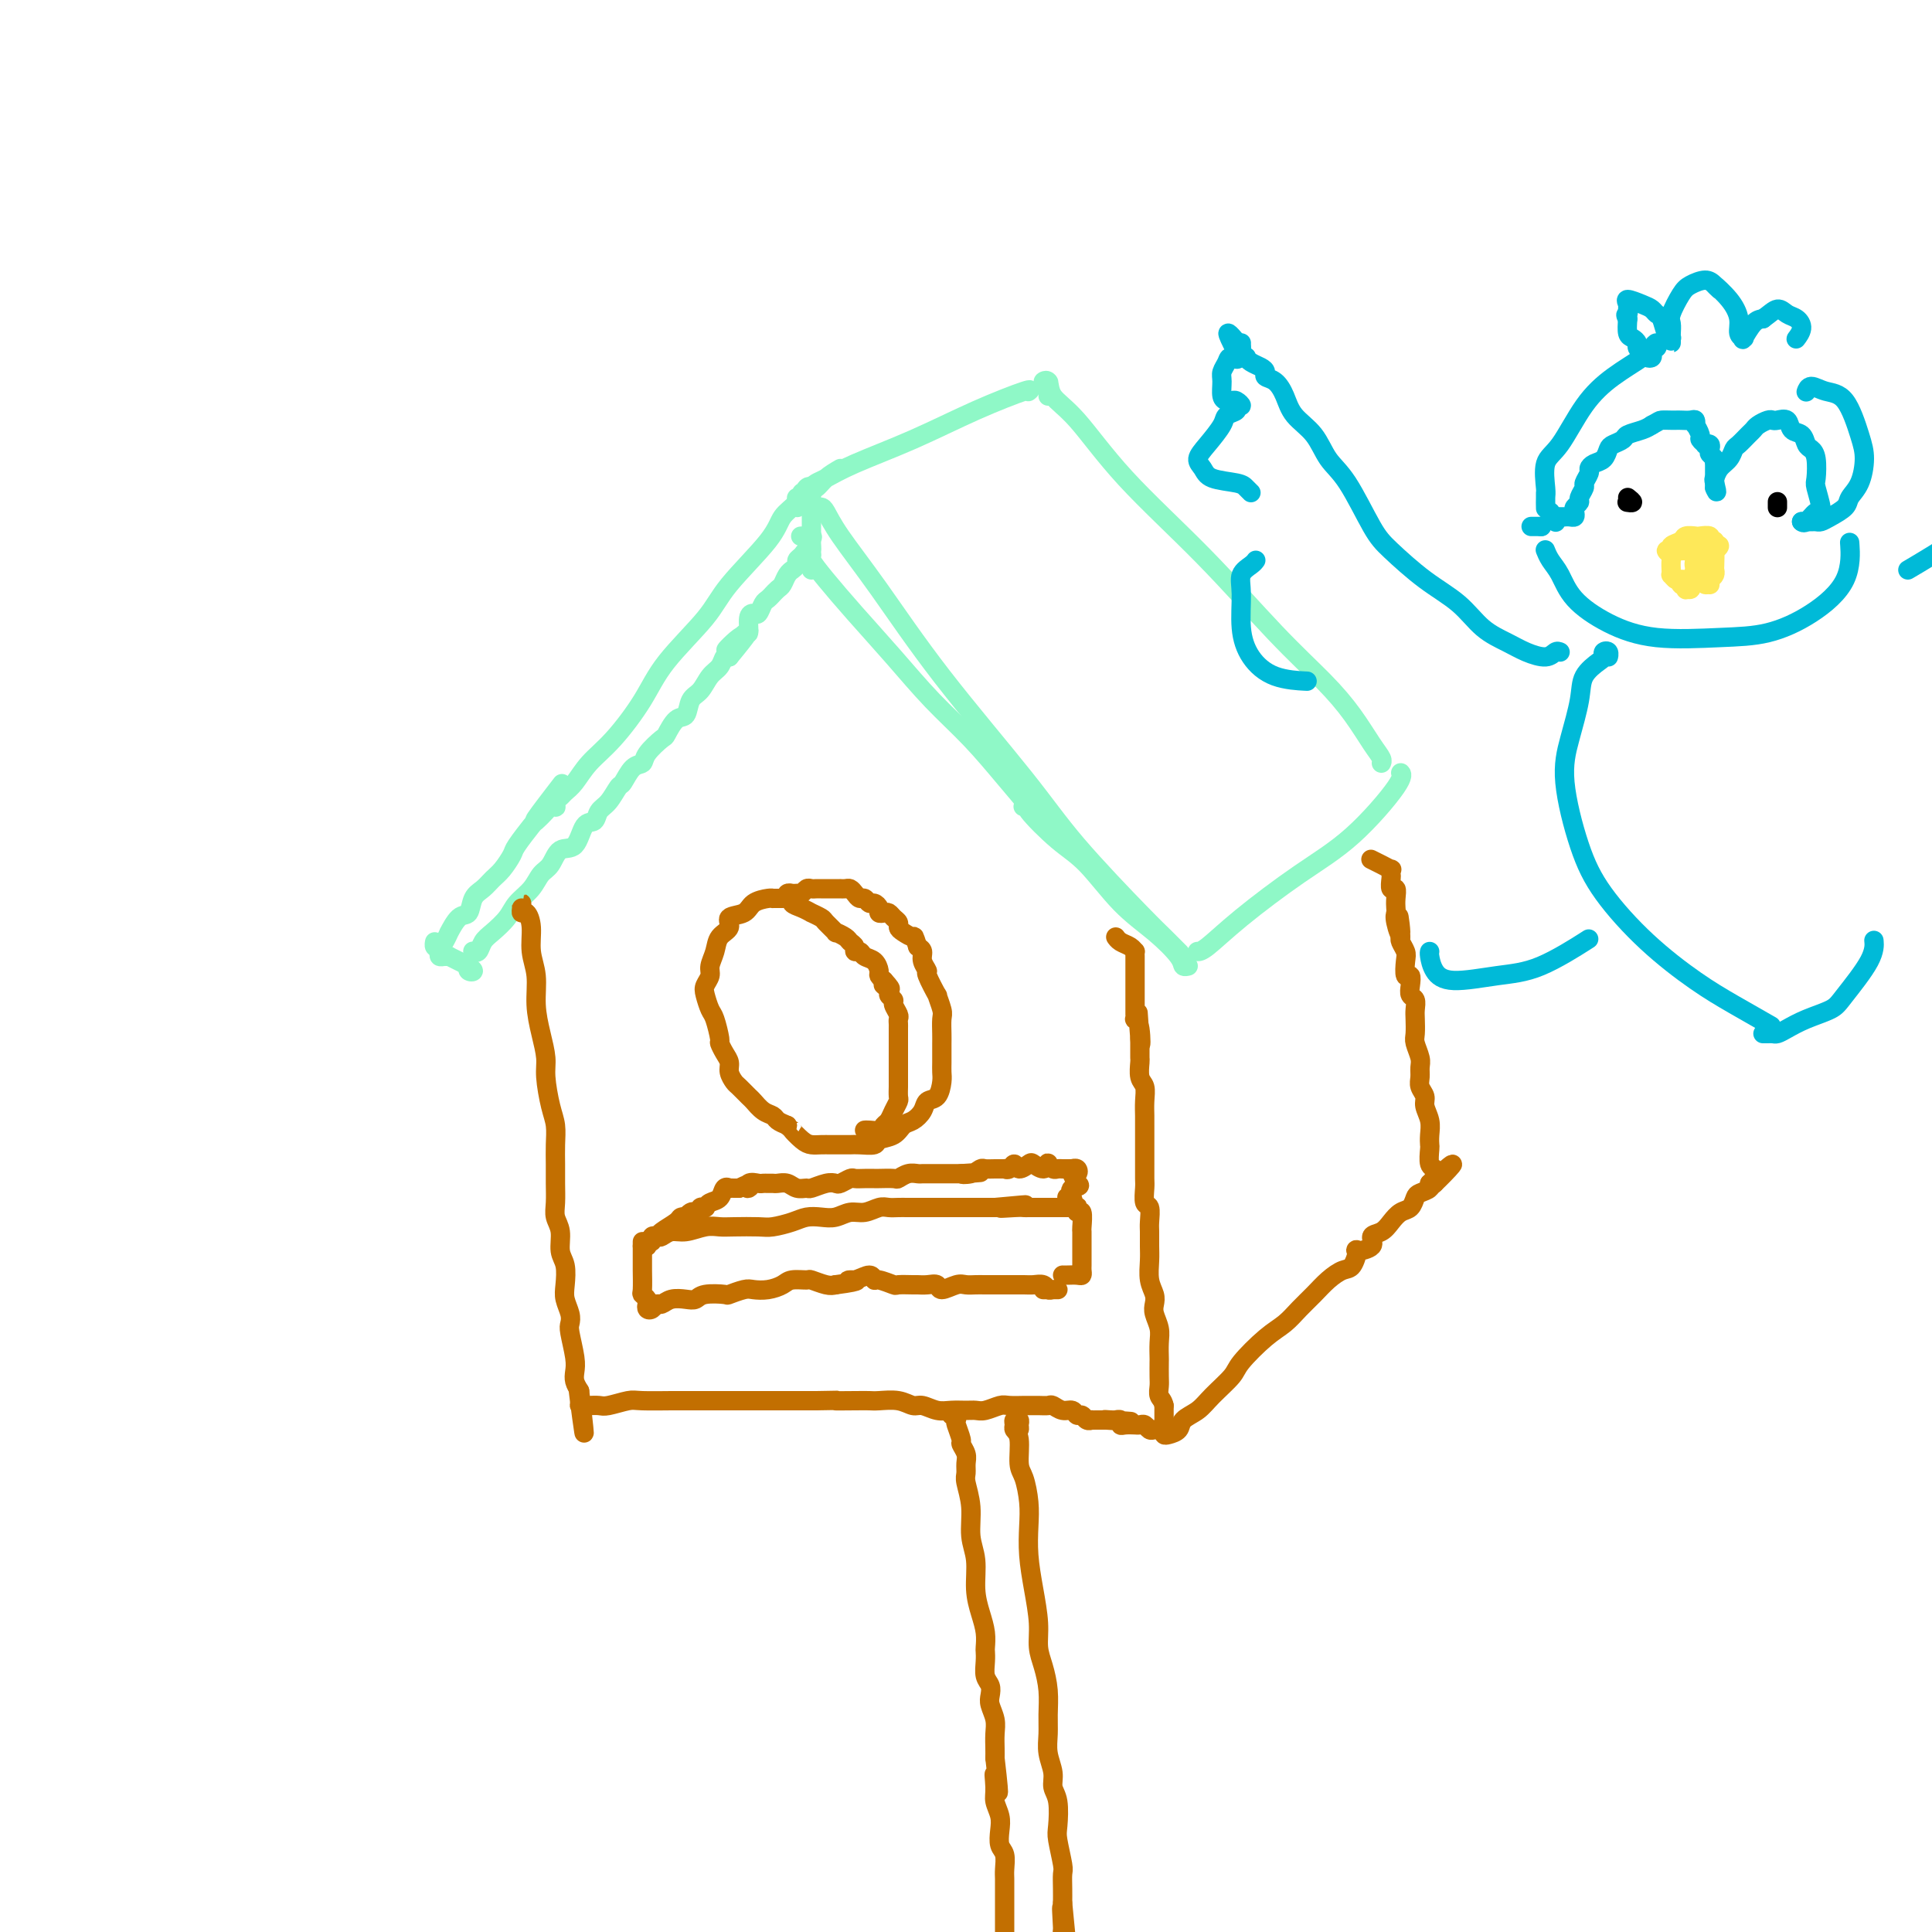 <svg viewBox='0 0 400 400' version='1.1' xmlns='http://www.w3.org/2000/svg' xmlns:xlink='http://www.w3.org/1999/xlink'><g fill='none' stroke='#8FF8C7' stroke-width='4' stroke-linecap='round' stroke-linejoin='round'><path d='M174,97c-1.078,0.626 -2.155,1.252 -3,2c-0.845,0.748 -1.457,1.618 -2,2c-0.543,0.382 -1.018,0.274 -1,0c0.018,-0.274 0.530,-0.715 1,-1c0.470,-0.285 0.897,-0.413 2,-1c1.103,-0.587 2.880,-1.632 6,-3c3.120,-1.368 7.582,-3.060 12,-5c4.418,-1.940 8.793,-4.128 13,-6c4.207,-1.872 8.248,-3.427 10,-4c1.752,-0.573 1.215,-0.164 1,0c-0.215,0.164 -0.107,0.082 0,0'/><path d='M169,105c0.355,-0.022 0.710,-0.045 1,0c0.290,0.045 0.515,0.156 1,1c0.485,0.844 1.230,2.419 3,5c1.770,2.581 4.564,6.169 8,11c3.436,4.831 7.514,10.907 13,18c5.486,7.093 12.381,15.204 17,21c4.619,5.796 6.961,9.277 11,14c4.039,4.723 9.773,10.689 13,14c3.227,3.311 3.946,3.968 5,5c1.054,1.032 2.444,2.438 3,3c0.556,0.562 0.278,0.281 0,0'/><path d='M217,82c0.010,-0.341 0.020,-0.682 0,-1c-0.020,-0.318 -0.072,-0.612 0,-1c0.072,-0.388 0.266,-0.868 0,-1c-0.266,-0.132 -0.992,0.085 -1,0c-0.008,-0.085 0.703,-0.471 1,0c0.297,0.471 0.179,1.799 1,3c0.821,1.201 2.581,2.276 5,5c2.419,2.724 5.497,7.097 10,12c4.503,4.903 10.431,10.335 16,16c5.569,5.665 10.778,11.563 15,16c4.222,4.437 7.457,7.413 10,10c2.543,2.587 4.394,4.784 6,7c1.606,2.216 2.967,4.450 4,6c1.033,1.550 1.740,2.417 2,3c0.260,0.583 0.074,0.881 0,1c-0.074,0.119 -0.037,0.060 0,0'/><path d='M248,197c-0.007,-0.001 -0.013,-0.001 0,0c0.013,0.001 0.047,0.004 0,0c-0.047,-0.004 -0.173,-0.014 0,0c0.173,0.014 0.646,0.054 2,-1c1.354,-1.054 3.589,-3.200 7,-6c3.411,-2.800 8.000,-6.253 12,-9c4.000,-2.747 7.412,-4.788 11,-8c3.588,-3.212 7.350,-7.596 9,-10c1.650,-2.404 1.186,-2.830 1,-3c-0.186,-0.170 -0.093,-0.085 0,0'/><path d='M168,102c0.000,0.319 0.000,0.638 0,1c0.000,0.362 0.000,0.766 0,1c0.000,0.234 0.000,0.297 0,1c-0.000,0.703 0.000,2.044 0,3c0.000,0.956 0.000,1.527 0,2c0.000,0.473 0.000,0.850 0,1c0.000,0.150 0.000,0.075 0,0'/><path d='M168,118c-0.001,-0.339 -0.002,-0.678 0,-1c0.002,-0.322 0.008,-0.626 0,-1c-0.008,-0.374 -0.028,-0.817 0,-1c0.028,-0.183 0.105,-0.107 0,0c-0.105,0.107 -0.390,0.245 0,1c0.390,0.755 1.456,2.127 3,4c1.544,1.873 3.567,4.246 6,7c2.433,2.754 5.277,5.888 8,9c2.723,3.112 5.325,6.203 8,9c2.675,2.797 5.425,5.299 8,8c2.575,2.701 4.977,5.599 7,8c2.023,2.401 3.666,4.303 5,6c1.334,1.697 2.359,3.188 3,4c0.641,0.812 0.897,0.946 1,1c0.103,0.054 0.051,0.027 0,0'/><path d='M212,167c-0.152,-0.011 -0.304,-0.023 0,0c0.304,0.023 1.065,0.080 1,0c-0.065,-0.080 -0.956,-0.298 0,1c0.956,1.298 3.759,4.112 6,6c2.241,1.888 3.920,2.849 6,5c2.080,2.151 4.561,5.490 7,8c2.439,2.510 4.836,4.189 7,6c2.164,1.811 4.096,3.753 5,5c0.904,1.247 0.782,1.797 1,2c0.218,0.203 0.777,0.058 1,0c0.223,-0.058 0.112,-0.029 0,0'/><path d='M164,105c0.425,-0.022 0.850,-0.043 1,0c0.150,0.043 0.025,0.151 0,0c-0.025,-0.151 0.050,-0.561 0,-1c-0.050,-0.439 -0.225,-0.906 0,-1c0.225,-0.094 0.849,0.185 1,0c0.151,-0.185 -0.170,-0.834 0,-1c0.170,-0.166 0.830,0.152 1,0c0.170,-0.152 -0.150,-0.772 0,-1c0.150,-0.228 0.770,-0.064 1,0c0.230,0.064 0.071,0.026 0,0c-0.071,-0.026 -0.054,-0.041 0,0c0.054,0.041 0.144,0.138 0,0c-0.144,-0.138 -0.521,-0.509 -1,0c-0.479,0.509 -1.061,1.899 -2,3c-0.939,1.101 -2.236,1.913 -3,3c-0.764,1.087 -0.996,2.451 -3,5c-2.004,2.549 -5.781,6.285 -8,9c-2.219,2.715 -2.880,4.410 -5,7c-2.120,2.590 -5.698,6.077 -8,9c-2.302,2.923 -3.327,5.284 -5,8c-1.673,2.716 -3.992,5.789 -6,8c-2.008,2.211 -3.705,3.562 -5,5c-1.295,1.438 -2.189,2.964 -3,4c-0.811,1.036 -1.538,1.581 -2,2c-0.462,0.419 -0.660,0.712 -1,1c-0.340,0.288 -0.823,0.572 -1,1c-0.177,0.428 -0.048,1.000 0,1c0.048,0.000 0.014,-0.571 0,-1c-0.014,-0.429 -0.007,-0.714 0,-1'/><path d='M115,165c-8.244,9.733 -2.356,2.067 0,-1c2.356,-3.067 1.178,-1.533 0,0'/><path d='M115,166c0.007,-0.112 0.014,-0.224 0,0c-0.014,0.224 -0.050,0.786 0,1c0.050,0.214 0.184,0.082 0,0c-0.184,-0.082 -0.687,-0.113 -1,0c-0.313,0.113 -0.436,0.371 -1,1c-0.564,0.629 -1.569,1.628 -2,2c-0.431,0.372 -0.290,0.116 -1,1c-0.710,0.884 -2.273,2.909 -3,4c-0.727,1.091 -0.618,1.250 -1,2c-0.382,0.750 -1.253,2.093 -2,3c-0.747,0.907 -1.368,1.378 -2,2c-0.632,0.622 -1.273,1.394 -2,2c-0.727,0.606 -1.539,1.047 -2,2c-0.461,0.953 -0.571,2.420 -1,3c-0.429,0.580 -1.175,0.274 -2,1c-0.825,0.726 -1.727,2.483 -2,3c-0.273,0.517 0.085,-0.205 0,0c-0.085,0.205 -0.611,1.337 -1,2c-0.389,0.663 -0.640,0.858 -1,1c-0.360,0.142 -0.828,0.230 -1,0c-0.172,-0.230 -0.049,-0.780 0,-1c0.049,-0.220 0.025,-0.110 0,0'/><path d='M91,197c-0.080,0.424 -0.160,0.848 0,1c0.160,0.152 0.558,0.031 1,0c0.442,-0.031 0.926,0.029 1,0c0.074,-0.029 -0.263,-0.148 0,0c0.263,0.148 1.124,0.562 2,1c0.876,0.438 1.765,0.898 2,1c0.235,0.102 -0.186,-0.155 0,0c0.186,0.155 0.978,0.722 1,1c0.022,0.278 -0.725,0.267 -1,0c-0.275,-0.267 -0.079,-0.791 0,-1c0.079,-0.209 0.039,-0.105 0,0'/><path d='M98,197c-0.093,-0.050 -0.187,-0.099 0,0c0.187,0.099 0.654,0.347 1,0c0.346,-0.347 0.572,-1.289 1,-2c0.428,-0.711 1.059,-1.192 2,-2c0.941,-0.808 2.192,-1.944 3,-3c0.808,-1.056 1.174,-2.031 2,-3c0.826,-0.969 2.112,-1.930 3,-3c0.888,-1.070 1.378,-2.249 2,-3c0.622,-0.751 1.375,-1.075 2,-2c0.625,-0.925 1.122,-2.450 2,-3c0.878,-0.550 2.136,-0.124 3,-1c0.864,-0.876 1.335,-3.055 2,-4c0.665,-0.945 1.525,-0.657 2,-1c0.475,-0.343 0.564,-1.318 1,-2c0.436,-0.682 1.220,-1.071 2,-2c0.780,-0.929 1.555,-2.397 2,-3c0.445,-0.603 0.561,-0.341 1,-1c0.439,-0.659 1.202,-2.240 2,-3c0.798,-0.760 1.631,-0.698 2,-1c0.369,-0.302 0.274,-0.968 1,-2c0.726,-1.032 2.274,-2.430 3,-3c0.726,-0.570 0.631,-0.312 1,-1c0.369,-0.688 1.201,-2.324 2,-3c0.799,-0.676 1.566,-0.393 2,-1c0.434,-0.607 0.536,-2.103 1,-3c0.464,-0.897 1.290,-1.193 2,-2c0.710,-0.807 1.304,-2.123 2,-3c0.696,-0.877 1.495,-1.313 2,-2c0.505,-0.687 0.716,-1.625 1,-2c0.284,-0.375 0.642,-0.188 1,0'/><path d='M151,136c8.111,-9.773 1.889,-3.705 0,-2c-1.889,1.705 0.554,-0.953 2,-2c1.446,-1.047 1.893,-0.484 2,-1c0.107,-0.516 -0.126,-2.113 0,-3c0.126,-0.887 0.612,-1.065 1,-1c0.388,0.065 0.677,0.372 1,0c0.323,-0.372 0.678,-1.423 1,-2c0.322,-0.577 0.611,-0.678 1,-1c0.389,-0.322 0.877,-0.863 1,-1c0.123,-0.137 -0.121,0.131 0,0c0.121,-0.131 0.606,-0.661 1,-1c0.394,-0.339 0.698,-0.486 1,-1c0.302,-0.514 0.602,-1.395 1,-2c0.398,-0.605 0.894,-0.935 1,-1c0.106,-0.065 -0.179,0.136 0,0c0.179,-0.136 0.822,-0.609 1,-1c0.178,-0.391 -0.111,-0.700 0,-1c0.111,-0.300 0.620,-0.592 1,-1c0.380,-0.408 0.630,-0.932 1,-1c0.370,-0.068 0.859,0.322 1,0c0.141,-0.322 -0.065,-1.354 0,-2c0.065,-0.646 0.402,-0.905 0,-1c-0.402,-0.095 -1.543,-0.027 -2,0c-0.457,0.027 -0.228,0.014 0,0'/></g>
<g fill='none' stroke='#C26F01' stroke-width='4' stroke-linecap='round' stroke-linejoin='round'><path d='M108,188c-0.006,-0.501 -0.012,-1.003 0,-1c0.012,0.003 0.041,0.509 0,1c-0.041,0.491 -0.150,0.965 0,1c0.150,0.035 0.561,-0.369 1,0c0.439,0.369 0.905,1.511 1,3c0.095,1.489 -0.181,3.326 0,5c0.181,1.674 0.818,3.187 1,5c0.182,1.813 -0.092,3.927 0,6c0.092,2.073 0.550,4.105 1,6c0.450,1.895 0.891,3.654 1,5c0.109,1.346 -0.114,2.278 0,4c0.114,1.722 0.566,4.235 1,6c0.434,1.765 0.849,2.783 1,4c0.151,1.217 0.040,2.633 0,4c-0.040,1.367 -0.007,2.686 0,4c0.007,1.314 -0.013,2.624 0,4c0.013,1.376 0.060,2.818 0,4c-0.060,1.182 -0.226,2.105 0,3c0.226,0.895 0.844,1.761 1,3c0.156,1.239 -0.151,2.849 0,4c0.151,1.151 0.759,1.842 1,3c0.241,1.158 0.116,2.783 0,4c-0.116,1.217 -0.224,2.027 0,3c0.224,0.973 0.778,2.109 1,3c0.222,0.891 0.111,1.537 0,2c-0.111,0.463 -0.223,0.743 0,2c0.223,1.257 0.781,3.492 1,5c0.219,1.508 0.097,2.291 0,3c-0.097,0.709 -0.171,1.346 0,2c0.171,0.654 0.585,1.327 1,2'/><path d='M120,288c1.853,15.939 0.484,5.788 0,2c-0.484,-3.788 -0.085,-1.211 0,0c0.085,1.211 -0.145,1.058 0,1c0.145,-0.058 0.665,-0.019 1,0c0.335,0.019 0.484,0.019 1,0c0.516,-0.019 1.399,-0.058 2,0c0.601,0.058 0.921,0.212 2,0c1.079,-0.212 2.918,-0.789 4,-1c1.082,-0.211 1.409,-0.057 3,0c1.591,0.057 4.448,0.015 6,0c1.552,-0.015 1.800,-0.004 3,0c1.200,0.004 3.353,0.001 5,0c1.647,-0.001 2.789,-0.000 4,0c1.211,0.000 2.489,0.000 4,0c1.511,-0.000 3.253,-0.000 5,0c1.747,0.000 3.499,0.000 5,0c1.501,-0.000 2.750,-0.000 4,0'/><path d='M169,290c8.287,-0.155 4.506,-0.043 4,0c-0.506,0.043 2.263,0.015 4,0c1.737,-0.015 2.442,-0.019 3,0c0.558,0.019 0.967,0.061 2,0c1.033,-0.061 2.688,-0.227 4,0c1.312,0.227 2.280,0.845 3,1c0.720,0.155 1.190,-0.155 2,0c0.810,0.155 1.959,0.775 3,1c1.041,0.225 1.974,0.057 3,0c1.026,-0.057 2.146,-0.001 3,0c0.854,0.001 1.441,-0.052 2,0c0.559,0.052 1.091,0.210 2,0c0.909,-0.210 2.197,-0.788 3,-1c0.803,-0.212 1.122,-0.056 2,0c0.878,0.056 2.314,0.014 3,0c0.686,-0.014 0.620,0.000 1,0c0.380,-0.000 1.205,-0.015 2,0c0.795,0.015 1.561,0.061 2,0c0.439,-0.061 0.551,-0.228 1,0c0.449,0.228 1.233,0.849 2,1c0.767,0.151 1.516,-0.170 2,0c0.484,0.170 0.703,0.830 1,1c0.297,0.170 0.671,-0.151 1,0c0.329,0.151 0.613,0.772 1,1c0.387,0.228 0.877,0.061 1,0c0.123,-0.061 -0.122,-0.016 0,0c0.122,0.016 0.610,0.004 1,0c0.390,-0.004 0.683,-0.001 1,0c0.317,0.001 0.659,0.001 1,0'/><path d='M229,294c9.526,0.618 3.341,0.165 1,0c-2.341,-0.165 -0.838,-0.040 0,0c0.838,0.040 1.011,-0.003 1,0c-0.011,0.003 -0.205,0.053 0,0c0.205,-0.053 0.811,-0.211 1,0c0.189,0.211 -0.037,0.789 0,1c0.037,0.211 0.339,0.056 1,0c0.661,-0.056 1.683,-0.011 2,0c0.317,0.011 -0.070,-0.011 0,0c0.070,0.011 0.597,0.056 1,0c0.403,-0.056 0.681,-0.211 1,0c0.319,0.211 0.678,0.789 1,1c0.322,0.211 0.608,0.054 1,0c0.392,-0.054 0.890,-0.004 1,0c0.110,0.004 -0.167,-0.037 0,0c0.167,0.037 0.777,0.151 1,0c0.223,-0.151 0.060,-0.568 0,-1c-0.060,-0.432 -0.016,-0.879 0,-1c0.016,-0.121 0.004,0.083 0,0c-0.004,-0.083 -0.001,-0.452 0,-1c0.001,-0.548 0.001,-1.274 0,-2'/><path d='M241,291c-0.226,-1.125 -0.793,-1.437 -1,-2c-0.207,-0.563 -0.056,-1.375 0,-2c0.056,-0.625 0.016,-1.062 0,-2c-0.016,-0.938 -0.008,-2.376 0,-3c0.008,-0.624 0.016,-0.432 0,-1c-0.016,-0.568 -0.056,-1.895 0,-3c0.056,-1.105 0.207,-1.989 0,-3c-0.207,-1.011 -0.774,-2.150 -1,-3c-0.226,-0.850 -0.113,-1.409 0,-2c0.113,-0.591 0.227,-1.212 0,-2c-0.227,-0.788 -0.793,-1.743 -1,-3c-0.207,-1.257 -0.054,-2.817 0,-4c0.054,-1.183 0.011,-1.989 0,-3c-0.011,-1.011 0.011,-2.228 0,-3c-0.011,-0.772 -0.056,-1.098 0,-2c0.056,-0.902 0.211,-2.381 0,-3c-0.211,-0.619 -0.789,-0.377 -1,-1c-0.211,-0.623 -0.057,-2.109 0,-3c0.057,-0.891 0.015,-1.187 0,-2c-0.015,-0.813 -0.004,-2.142 0,-3c0.004,-0.858 0.001,-1.244 0,-2c-0.001,-0.756 0.001,-1.883 0,-3c-0.001,-1.117 -0.004,-2.223 0,-3c0.004,-0.777 0.015,-1.224 0,-2c-0.015,-0.776 -0.057,-1.881 0,-3c0.057,-1.119 0.211,-2.253 0,-3c-0.211,-0.747 -0.789,-1.106 -1,-2c-0.211,-0.894 -0.057,-2.322 0,-3c0.057,-0.678 0.015,-0.606 0,-1c-0.015,-0.394 -0.004,-1.256 0,-2c0.004,-0.744 0.002,-1.372 0,-2'/><path d='M236,215c-0.790,-11.669 -0.264,-2.843 0,0c0.264,2.843 0.267,-0.299 0,-2c-0.267,-1.701 -0.804,-1.961 -1,-2c-0.196,-0.039 -0.053,0.144 0,0c0.053,-0.144 0.014,-0.616 0,-1c-0.014,-0.384 -0.004,-0.680 0,-1c0.004,-0.320 0.001,-0.663 0,-1c-0.001,-0.337 -0.000,-0.668 0,-1c0.000,-0.332 0.000,-0.667 0,-1c-0.000,-0.333 -0.000,-0.666 0,-1c0.000,-0.334 -0.000,-0.671 0,-1c0.000,-0.329 0.000,-0.651 0,-1c-0.000,-0.349 -0.000,-0.724 0,-1c0.000,-0.276 0.001,-0.451 0,-1c-0.001,-0.549 -0.002,-1.471 0,-2c0.002,-0.529 0.008,-0.666 0,-1c-0.008,-0.334 -0.030,-0.864 0,-1c0.030,-0.136 0.113,0.121 0,0c-0.113,-0.121 -0.422,-0.620 -1,-1c-0.578,-0.380 -1.425,-0.641 -2,-1c-0.575,-0.359 -0.879,-0.817 -1,-1c-0.121,-0.183 -0.061,-0.092 0,0'/><path d='M241,296c-0.055,0.405 -0.111,0.811 0,1c0.111,0.189 0.387,0.162 1,0c0.613,-0.162 1.562,-0.459 2,-1c0.438,-0.541 0.366,-1.325 1,-2c0.634,-0.675 1.975,-1.241 3,-2c1.025,-0.759 1.734,-1.711 3,-3c1.266,-1.289 3.091,-2.915 4,-4c0.909,-1.085 0.904,-1.630 2,-3c1.096,-1.370 3.293,-3.564 5,-5c1.707,-1.436 2.922,-2.115 4,-3c1.078,-0.885 2.018,-1.975 3,-3c0.982,-1.025 2.005,-1.985 3,-3c0.995,-1.015 1.962,-2.086 3,-3c1.038,-0.914 2.146,-1.673 3,-2c0.854,-0.327 1.453,-0.224 2,-1c0.547,-0.776 1.042,-2.431 1,-3c-0.042,-0.569 -0.622,-0.053 0,0c0.622,0.053 2.446,-0.357 3,-1c0.554,-0.643 -0.160,-1.519 0,-2c0.160,-0.481 1.195,-0.566 2,-1c0.805,-0.434 1.380,-1.215 2,-2c0.620,-0.785 1.284,-1.572 2,-2c0.716,-0.428 1.483,-0.497 2,-1c0.517,-0.503 0.784,-1.441 1,-2c0.216,-0.559 0.381,-0.738 1,-1c0.619,-0.262 1.692,-0.606 2,-1c0.308,-0.394 -0.148,-0.837 0,-1c0.148,-0.163 0.899,-0.047 1,0c0.101,0.047 -0.450,0.023 -1,0'/><path d='M296,245c8.734,-7.841 3.069,-1.944 1,0c-2.069,1.944 -0.540,-0.064 0,-1c0.540,-0.936 0.092,-0.799 0,-1c-0.092,-0.201 0.171,-0.738 0,-1c-0.171,-0.262 -0.777,-0.247 -1,-1c-0.223,-0.753 -0.064,-2.274 0,-3c0.064,-0.726 0.032,-0.656 0,-1c-0.032,-0.344 -0.065,-1.103 0,-2c0.065,-0.897 0.228,-1.931 0,-3c-0.228,-1.069 -0.846,-2.174 -1,-3c-0.154,-0.826 0.156,-1.375 0,-2c-0.156,-0.625 -0.778,-1.326 -1,-2c-0.222,-0.674 -0.046,-1.320 0,-2c0.046,-0.680 -0.040,-1.393 0,-2c0.040,-0.607 0.207,-1.107 0,-2c-0.207,-0.893 -0.786,-2.180 -1,-3c-0.214,-0.820 -0.061,-1.175 0,-2c0.061,-0.825 0.030,-2.121 0,-3c-0.030,-0.879 -0.060,-1.340 0,-2c0.060,-0.660 0.208,-1.519 0,-2c-0.208,-0.481 -0.774,-0.583 -1,-1c-0.226,-0.417 -0.112,-1.147 0,-2c0.112,-0.853 0.222,-1.829 0,-2c-0.222,-0.171 -0.778,0.462 -1,0c-0.222,-0.462 -0.111,-2.021 0,-3c0.111,-0.979 0.222,-1.379 0,-2c-0.222,-0.621 -0.778,-1.463 -1,-2c-0.222,-0.537 -0.111,-0.768 0,-1'/><path d='M290,194c-0.868,-8.025 -0.037,-2.586 0,-1c0.037,1.586 -0.721,-0.679 -1,-2c-0.279,-1.321 -0.078,-1.697 0,-2c0.078,-0.303 0.035,-0.533 0,-1c-0.035,-0.467 -0.062,-1.172 0,-2c0.062,-0.828 0.212,-1.781 0,-2c-0.212,-0.219 -0.787,0.296 -1,0c-0.213,-0.296 -0.063,-1.403 0,-2c0.063,-0.597 0.037,-0.686 0,-1c-0.037,-0.314 -0.087,-0.855 0,-1c0.087,-0.145 0.312,0.105 0,0c-0.312,-0.105 -1.161,-0.567 -2,-1c-0.839,-0.433 -1.668,-0.838 -2,-1c-0.332,-0.162 -0.166,-0.081 0,0'/><path d='M162,186c-0.307,0.001 -0.614,0.002 -1,0c-0.386,-0.002 -0.850,-0.008 -1,0c-0.150,0.008 0.015,0.029 0,0c-0.015,-0.029 -0.209,-0.107 -1,0c-0.791,0.107 -2.180,0.398 -3,1c-0.820,0.602 -1.070,1.515 -2,2c-0.930,0.485 -2.540,0.542 -3,1c-0.460,0.458 0.232,1.316 0,2c-0.232,0.684 -1.386,1.195 -2,2c-0.614,0.805 -0.687,1.905 -1,3c-0.313,1.095 -0.865,2.184 -1,3c-0.135,0.816 0.149,1.357 0,2c-0.149,0.643 -0.729,1.388 -1,2c-0.271,0.612 -0.231,1.091 0,2c0.231,0.909 0.653,2.250 1,3c0.347,0.750 0.619,0.911 1,2c0.381,1.089 0.872,3.106 1,4c0.128,0.894 -0.106,0.663 0,1c0.106,0.337 0.552,1.241 1,2c0.448,0.759 0.897,1.373 1,2c0.103,0.627 -0.142,1.266 0,2c0.142,0.734 0.671,1.562 1,2c0.329,0.438 0.459,0.484 1,1c0.541,0.516 1.492,1.500 2,2c0.508,0.500 0.573,0.515 1,1c0.427,0.485 1.218,1.439 2,2c0.782,0.561 1.557,0.728 2,1c0.443,0.272 0.555,0.649 1,1c0.445,0.351 1.222,0.675 2,1'/><path d='M163,233c1.987,1.823 0.955,0.881 1,1c0.045,0.119 1.167,1.300 2,2c0.833,0.700 1.378,0.920 2,1c0.622,0.080 1.320,0.021 2,0c0.680,-0.021 1.342,-0.005 2,0c0.658,0.005 1.312,-0.002 2,0c0.688,0.002 1.409,0.013 2,0c0.591,-0.013 1.050,-0.049 2,0c0.950,0.049 2.390,0.183 3,0c0.610,-0.183 0.391,-0.681 1,-1c0.609,-0.319 2.046,-0.457 3,-1c0.954,-0.543 1.425,-1.492 2,-2c0.575,-0.508 1.254,-0.577 2,-1c0.746,-0.423 1.559,-1.201 2,-2c0.441,-0.799 0.511,-1.617 1,-2c0.489,-0.383 1.399,-0.329 2,-1c0.601,-0.671 0.893,-2.067 1,-3c0.107,-0.933 0.029,-1.404 0,-2c-0.029,-0.596 -0.008,-1.319 0,-2c0.008,-0.681 0.003,-1.321 0,-2c-0.003,-0.679 -0.005,-1.395 0,-2c0.005,-0.605 0.018,-1.097 0,-2c-0.018,-0.903 -0.065,-2.218 0,-3c0.065,-0.782 0.243,-1.031 0,-2c-0.243,-0.969 -0.906,-2.658 -1,-3c-0.094,-0.342 0.382,0.662 0,0c-0.382,-0.662 -1.622,-2.989 -2,-4c-0.378,-1.011 0.105,-0.704 0,-1c-0.105,-0.296 -0.797,-1.195 -1,-2c-0.203,-0.805 0.085,-1.516 0,-2c-0.085,-0.484 -0.542,-0.742 -1,-1'/><path d='M190,196c-0.896,-2.726 -0.635,-2.040 -1,-2c-0.365,0.040 -1.355,-0.568 -2,-1c-0.645,-0.432 -0.946,-0.690 -1,-1c-0.054,-0.310 0.139,-0.671 0,-1c-0.139,-0.329 -0.611,-0.627 -1,-1c-0.389,-0.373 -0.696,-0.822 -1,-1c-0.304,-0.178 -0.606,-0.085 -1,0c-0.394,0.085 -0.879,0.162 -1,0c-0.121,-0.162 0.122,-0.565 0,-1c-0.122,-0.435 -0.610,-0.904 -1,-1c-0.390,-0.096 -0.682,0.181 -1,0c-0.318,-0.181 -0.662,-0.819 -1,-1c-0.338,-0.181 -0.669,0.095 -1,0c-0.331,-0.095 -0.662,-0.561 -1,-1c-0.338,-0.439 -0.683,-0.850 -1,-1c-0.317,-0.150 -0.606,-0.040 -1,0c-0.394,0.040 -0.893,0.011 -1,0c-0.107,-0.011 0.179,-0.003 0,0c-0.179,0.003 -0.821,0.001 -1,0c-0.179,-0.001 0.107,-0.000 0,0c-0.107,0.000 -0.606,0.000 -1,0c-0.394,-0.000 -0.683,-0.001 -1,0c-0.317,0.001 -0.662,0.004 -1,0c-0.338,-0.004 -0.668,-0.015 -1,0c-0.332,0.015 -0.666,0.056 -1,0c-0.334,-0.056 -0.667,-0.207 -1,0c-0.333,0.207 -0.667,0.774 -1,1c-0.333,0.226 -0.667,0.113 -1,0'/><path d='M165,185c-2.098,-0.005 -1.343,-0.016 -1,0c0.343,0.016 0.272,0.060 0,0c-0.272,-0.060 -0.747,-0.224 -1,0c-0.253,0.224 -0.284,0.834 0,1c0.284,0.166 0.883,-0.114 1,0c0.117,0.114 -0.249,0.622 0,1c0.249,0.378 1.112,0.625 2,1c0.888,0.375 1.801,0.879 2,1c0.199,0.121 -0.316,-0.140 0,0c0.316,0.140 1.465,0.682 2,1c0.535,0.318 0.458,0.414 1,1c0.542,0.586 1.704,1.662 2,2c0.296,0.338 -0.276,-0.063 0,0c0.276,0.063 1.398,0.590 2,1c0.602,0.410 0.685,0.701 1,1c0.315,0.299 0.861,0.604 1,1c0.139,0.396 -0.131,0.883 0,1c0.131,0.117 0.661,-0.138 1,0c0.339,0.138 0.486,0.667 1,1c0.514,0.333 1.396,0.471 2,1c0.604,0.529 0.932,1.450 1,2c0.068,0.550 -0.123,0.729 0,1c0.123,0.271 0.562,0.636 1,1'/><path d='M183,203c2.719,2.963 0.517,1.370 0,1c-0.517,-0.370 0.650,0.482 1,1c0.350,0.518 -0.116,0.702 0,1c0.116,0.298 0.816,0.710 1,1c0.184,0.290 -0.147,0.458 0,1c0.147,0.542 0.771,1.460 1,2c0.229,0.540 0.061,0.703 0,1c-0.061,0.297 -0.016,0.727 0,1c0.016,0.273 0.004,0.388 0,1c-0.004,0.612 -0.001,1.722 0,2c0.001,0.278 0.000,-0.276 0,0c-0.000,0.276 -0.000,1.384 0,2c0.000,0.616 0.000,0.741 0,1c-0.000,0.259 -0.000,0.651 0,1c0.000,0.349 0.000,0.656 0,1c-0.000,0.344 -0.000,0.726 0,1c0.000,0.274 0.001,0.440 0,1c-0.001,0.560 -0.003,1.515 0,2c0.003,0.485 0.012,0.501 0,1c-0.012,0.499 -0.045,1.481 0,2c0.045,0.519 0.168,0.574 0,1c-0.168,0.426 -0.626,1.225 -1,2c-0.374,0.775 -0.664,1.528 -1,2c-0.336,0.472 -0.717,0.662 -1,1c-0.283,0.338 -0.468,0.822 -1,1c-0.532,0.178 -1.413,0.048 -2,0c-0.587,-0.048 -0.882,-0.014 -1,0c-0.118,0.014 -0.059,0.007 0,0'/><path d='M133,258c-0.000,-0.520 -0.000,-1.039 0,-1c0.000,0.039 0.000,0.638 0,1c-0.000,0.362 -0.001,0.489 0,1c0.001,0.511 0.004,1.408 0,2c-0.004,0.592 -0.015,0.879 0,2c0.015,1.121 0.056,3.074 0,4c-0.056,0.926 -0.208,0.824 0,1c0.208,0.176 0.777,0.632 1,1c0.223,0.368 0.101,0.650 0,1c-0.101,0.350 -0.180,0.770 0,1c0.180,0.230 0.618,0.272 1,0c0.382,-0.272 0.708,-0.856 1,-1c0.292,-0.144 0.551,0.154 1,0c0.449,-0.154 1.088,-0.759 2,-1c0.912,-0.241 2.098,-0.116 3,0c0.902,0.116 1.520,0.224 2,0c0.480,-0.224 0.824,-0.778 2,-1c1.176,-0.222 3.185,-0.111 4,0c0.815,0.111 0.435,0.223 1,0c0.565,-0.223 2.075,-0.782 3,-1c0.925,-0.218 1.264,-0.097 2,0c0.736,0.097 1.869,0.169 3,0c1.131,-0.169 2.260,-0.577 3,-1c0.740,-0.423 1.091,-0.859 2,-1c0.909,-0.141 2.378,0.014 3,0c0.622,-0.014 0.398,-0.196 1,0c0.602,0.196 2.029,0.770 3,1c0.971,0.230 1.485,0.115 2,0'/><path d='M173,266c6.697,-0.866 3.939,-1.032 3,-1c-0.939,0.032 -0.058,0.261 1,0c1.058,-0.261 2.295,-1.012 3,-1c0.705,0.012 0.879,0.788 1,1c0.121,0.212 0.189,-0.139 1,0c0.811,0.139 2.367,0.770 3,1c0.633,0.230 0.345,0.060 1,0c0.655,-0.060 2.254,-0.011 3,0c0.746,0.011 0.641,-0.015 1,0c0.359,0.015 1.184,0.071 2,0c0.816,-0.071 1.622,-0.268 2,0c0.378,0.268 0.327,1.000 1,1c0.673,0.000 2.071,-0.732 3,-1c0.929,-0.268 1.388,-0.072 2,0c0.612,0.072 1.375,0.019 2,0c0.625,-0.019 1.112,-0.005 2,0c0.888,0.005 2.178,0.000 3,0c0.822,-0.000 1.176,0.004 2,0c0.824,-0.004 2.118,-0.015 3,0c0.882,0.015 1.352,0.057 2,0c0.648,-0.057 1.473,-0.211 2,0c0.527,0.211 0.754,0.789 1,1c0.246,0.211 0.511,0.057 1,0c0.489,-0.057 1.203,-0.015 1,0c-0.203,0.015 -1.324,0.004 -2,0c-0.676,-0.004 -0.907,-0.001 -1,0c-0.093,0.001 -0.046,0.001 0,0'/><path d='M134,257c0.448,0.111 0.896,0.222 1,0c0.104,-0.222 -0.136,-0.776 0,-1c0.136,-0.224 0.648,-0.116 1,0c0.352,0.116 0.545,0.241 1,0c0.455,-0.241 1.172,-0.849 2,-1c0.828,-0.151 1.765,0.156 3,0c1.235,-0.156 2.766,-0.773 4,-1c1.234,-0.227 2.172,-0.064 3,0c0.828,0.064 1.548,0.027 3,0c1.452,-0.027 3.638,-0.046 5,0c1.362,0.046 1.901,0.157 3,0c1.099,-0.157 2.759,-0.582 4,-1c1.241,-0.418 2.064,-0.829 3,-1c0.936,-0.171 1.984,-0.102 3,0c1.016,0.102 2.001,0.238 3,0c0.999,-0.238 2.011,-0.848 3,-1c0.989,-0.152 1.955,0.155 3,0c1.045,-0.155 2.171,-0.774 3,-1c0.829,-0.226 1.363,-0.061 2,0c0.637,0.061 1.377,0.016 2,0c0.623,-0.016 1.129,-0.004 2,0c0.871,0.004 2.107,0.001 3,0c0.893,-0.001 1.442,-0.000 2,0c0.558,0.000 1.123,0.000 2,0c0.877,-0.000 2.065,-0.000 3,0c0.935,0.000 1.615,0.000 2,0c0.385,-0.000 0.474,-0.000 1,0c0.526,0.000 1.488,0.000 2,0c0.512,-0.000 0.575,-0.000 1,0c0.425,0.000 1.213,0.000 2,0'/><path d='M206,250c11.500,-1.083 4.251,-0.290 2,0c-2.251,0.290 0.496,0.078 2,0c1.504,-0.078 1.765,-0.021 2,0c0.235,0.021 0.444,0.006 1,0c0.556,-0.006 1.457,-0.001 2,0c0.543,0.001 0.726,0.000 1,0c0.274,-0.000 0.638,-0.000 1,0c0.362,0.000 0.723,-0.000 1,0c0.277,0.000 0.470,0.000 1,0c0.530,-0.000 1.396,-0.001 2,0c0.604,0.001 0.945,0.005 1,0c0.055,-0.005 -0.178,-0.018 0,0c0.178,0.018 0.766,0.068 1,0c0.234,-0.068 0.115,-0.254 0,0c-0.115,0.254 -0.227,0.949 0,1c0.227,0.051 0.793,-0.541 1,0c0.207,0.541 0.056,2.215 0,3c-0.056,0.785 -0.015,0.682 0,1c0.015,0.318 0.005,1.056 0,2c-0.005,0.944 -0.003,2.095 0,3c0.003,0.905 0.008,1.563 0,2c-0.008,0.437 -0.030,0.653 0,1c0.030,0.347 0.113,0.825 0,1c-0.113,0.175 -0.422,0.047 -1,0c-0.578,-0.047 -1.425,-0.013 -2,0c-0.575,0.013 -0.879,0.004 -1,0c-0.121,-0.004 -0.061,-0.002 0,0'/><path d='M133,258c0.481,0.087 0.963,0.175 1,0c0.037,-0.175 -0.369,-0.611 0,-1c0.369,-0.389 1.514,-0.731 2,-1c0.486,-0.269 0.311,-0.463 1,-1c0.689,-0.537 2.240,-1.415 3,-2c0.760,-0.585 0.728,-0.875 1,-1c0.272,-0.125 0.847,-0.085 1,0c0.153,0.085 -0.118,0.215 0,0c0.118,-0.215 0.624,-0.776 1,-1c0.376,-0.224 0.623,-0.113 1,0c0.377,0.113 0.885,0.227 1,0c0.115,-0.227 -0.163,-0.796 0,-1c0.163,-0.204 0.769,-0.042 1,0c0.231,0.042 0.089,-0.035 0,0c-0.089,0.035 -0.125,0.181 0,0c0.125,-0.181 0.411,-0.690 1,-1c0.589,-0.310 1.481,-0.423 2,-1c0.519,-0.577 0.664,-1.619 1,-2c0.336,-0.381 0.863,-0.102 1,0c0.137,0.102 -0.117,0.028 0,0c0.117,-0.028 0.605,-0.008 1,0c0.395,0.008 0.698,0.004 1,0'/><path d='M153,246c3.576,-1.796 2.516,-0.285 2,0c-0.516,0.285 -0.489,-0.656 0,-1c0.489,-0.344 1.440,-0.092 2,0c0.560,0.092 0.731,0.024 1,0c0.269,-0.024 0.638,-0.002 1,0c0.362,0.002 0.717,-0.014 1,0c0.283,0.014 0.494,0.057 1,0c0.506,-0.057 1.308,-0.215 2,0c0.692,0.215 1.275,0.804 2,1c0.725,0.196 1.594,0.001 2,0c0.406,-0.001 0.350,0.192 1,0c0.650,-0.192 2.005,-0.769 3,-1c0.995,-0.231 1.631,-0.114 2,0c0.369,0.114 0.470,0.227 1,0c0.530,-0.227 1.488,-0.793 2,-1c0.512,-0.207 0.579,-0.056 1,0c0.421,0.056 1.197,0.016 2,0c0.803,-0.016 1.632,-0.008 2,0c0.368,0.008 0.273,0.016 1,0c0.727,-0.016 2.275,-0.057 3,0c0.725,0.057 0.628,0.211 1,0c0.372,-0.211 1.213,-0.789 2,-1c0.787,-0.211 1.520,-0.057 2,0c0.480,0.057 0.706,0.015 1,0c0.294,-0.015 0.655,-0.004 1,0c0.345,0.004 0.673,0.001 1,0c0.327,-0.001 0.651,-0.000 1,0c0.349,0.000 0.722,0.000 1,0c0.278,-0.000 0.459,-0.000 1,0c0.541,0.000 1.440,0.000 2,0c0.560,-0.000 0.780,-0.000 1,0'/><path d='M199,243c7.312,-0.480 2.592,-0.181 1,0c-1.592,0.181 -0.055,0.245 1,0c1.055,-0.245 1.627,-0.798 2,-1c0.373,-0.202 0.548,-0.053 1,0c0.452,0.053 1.182,0.009 2,0c0.818,-0.009 1.724,0.016 2,0c0.276,-0.016 -0.077,-0.074 0,0c0.077,0.074 0.583,0.281 1,0c0.417,-0.281 0.745,-1.051 1,-1c0.255,0.051 0.436,0.924 1,1c0.564,0.076 1.509,-0.646 2,-1c0.491,-0.354 0.527,-0.340 1,0c0.473,0.340 1.384,1.005 2,1c0.616,-0.005 0.939,-0.681 1,-1c0.061,-0.319 -0.139,-0.282 0,0c0.139,0.282 0.616,0.807 1,1c0.384,0.193 0.676,0.052 1,0c0.324,-0.052 0.679,-0.015 1,0c0.321,0.015 0.609,0.008 1,0c0.391,-0.008 0.885,-0.018 1,0c0.115,0.018 -0.149,0.063 0,0c0.149,-0.063 0.710,-0.233 1,0c0.290,0.233 0.309,0.871 0,1c-0.309,0.129 -0.945,-0.249 -1,0c-0.055,0.249 0.473,1.124 1,2'/><path d='M223,245c1.325,0.744 -0.363,0.606 -1,1c-0.637,0.394 -0.222,1.322 0,2c0.222,0.678 0.252,1.106 0,1c-0.252,-0.106 -0.786,-0.744 -1,-1c-0.214,-0.256 -0.107,-0.128 0,0'/><path d='M197,293c0.414,-0.106 0.828,-0.212 1,0c0.172,0.212 0.102,0.742 0,1c-0.102,0.258 -0.238,0.243 0,1c0.238,0.757 0.849,2.286 1,3c0.151,0.714 -0.157,0.612 0,1c0.157,0.388 0.778,1.267 1,2c0.222,0.733 0.044,1.322 0,2c-0.044,0.678 0.045,1.446 0,2c-0.045,0.554 -0.223,0.895 0,2c0.223,1.105 0.847,2.973 1,5c0.153,2.027 -0.166,4.212 0,6c0.166,1.788 0.815,3.180 1,5c0.185,1.820 -0.094,4.070 0,6c0.094,1.930 0.561,3.541 1,5c0.439,1.459 0.849,2.765 1,4c0.151,1.235 0.044,2.400 0,3c-0.044,0.600 -0.026,0.636 0,1c0.026,0.364 0.058,1.055 0,2c-0.058,0.945 -0.208,2.143 0,3c0.208,0.857 0.774,1.373 1,2c0.226,0.627 0.113,1.365 0,2c-0.113,0.635 -0.226,1.167 0,2c0.226,0.833 0.793,1.965 1,3c0.207,1.035 0.056,1.971 0,3c-0.056,1.029 -0.016,2.151 0,3c0.016,0.849 0.008,1.424 0,2'/><path d='M206,364c1.388,11.807 0.358,5.824 0,4c-0.358,-1.824 -0.044,0.512 0,2c0.044,1.488 -0.180,2.127 0,3c0.180,0.873 0.766,1.981 1,3c0.234,1.019 0.115,1.949 0,3c-0.115,1.051 -0.227,2.222 0,3c0.227,0.778 0.793,1.162 1,2c0.207,0.838 0.055,2.129 0,3c-0.055,0.871 -0.015,1.321 0,2c0.015,0.679 0.004,1.586 0,2c-0.004,0.414 -0.001,0.335 0,1c0.001,0.665 0.000,2.072 0,3c-0.000,0.928 -0.000,1.375 0,2c0.000,0.625 0.000,1.428 0,2c-0.000,0.572 -0.000,0.913 0,1c0.000,0.087 0.000,-0.079 0,0c-0.000,0.079 -0.001,0.403 0,1c0.001,0.597 0.004,1.466 0,2c-0.004,0.534 -0.015,0.734 0,1c0.015,0.266 0.056,0.597 0,1c-0.056,0.403 -0.210,0.879 0,1c0.210,0.121 0.785,-0.112 1,0c0.215,0.112 0.071,0.570 0,1c-0.071,0.430 -0.067,0.832 0,1c0.067,0.168 0.198,0.103 0,0c-0.198,-0.103 -0.723,-0.244 -1,0c-0.277,0.244 -0.305,0.873 0,1c0.305,0.127 0.944,-0.250 1,-1c0.056,-0.750 -0.472,-1.875 -1,-3'/><path d='M208,405c0.000,-0.844 -0.000,-0.956 0,-1c0.000,-0.044 0.000,-0.022 0,0'/><path d='M210,296c0.431,0.085 0.862,0.169 1,0c0.138,-0.169 -0.017,-0.592 0,-1c0.017,-0.408 0.205,-0.800 0,-1c-0.205,-0.200 -0.802,-0.208 -1,0c-0.198,0.208 0.002,0.634 0,1c-0.002,0.366 -0.207,0.673 0,1c0.207,0.327 0.826,0.672 1,2c0.174,1.328 -0.098,3.637 0,5c0.098,1.363 0.565,1.779 1,3c0.435,1.221 0.839,3.245 1,5c0.161,1.755 0.081,3.239 0,5c-0.081,1.761 -0.163,3.800 0,6c0.163,2.200 0.569,4.562 1,7c0.431,2.438 0.886,4.952 1,7c0.114,2.048 -0.113,3.629 0,5c0.113,1.371 0.565,2.533 1,4c0.435,1.467 0.853,3.239 1,5c0.147,1.761 0.024,3.511 0,5c-0.024,1.489 0.050,2.717 0,4c-0.050,1.283 -0.223,2.620 0,4c0.223,1.380 0.843,2.803 1,4c0.157,1.197 -0.150,2.166 0,3c0.150,0.834 0.758,1.531 1,3c0.242,1.469 0.117,3.709 0,5c-0.117,1.291 -0.228,1.633 0,3c0.228,1.367 0.793,3.758 1,5c0.207,1.242 0.056,1.334 0,2c-0.056,0.666 -0.016,1.904 0,3c0.016,1.096 0.008,2.048 0,3'/><path d='M220,394c1.543,15.435 0.399,5.022 0,2c-0.399,-3.022 -0.055,1.348 0,3c0.055,1.652 -0.181,0.588 0,1c0.181,0.412 0.780,2.301 1,3c0.220,0.699 0.063,0.207 0,1c-0.063,0.793 -0.031,2.872 0,4c0.031,1.128 0.061,1.304 0,2c-0.061,0.696 -0.212,1.913 0,3c0.212,1.087 0.789,2.045 1,3c0.211,0.955 0.057,1.906 0,3c-0.057,1.094 -0.015,2.331 0,3c0.015,0.669 0.005,0.770 0,1c-0.005,0.230 -0.005,0.590 0,1c0.005,0.410 0.015,0.869 0,1c-0.015,0.131 -0.056,-0.068 0,0c0.056,0.068 0.207,0.403 0,0c-0.207,-0.403 -0.774,-1.544 -1,-2c-0.226,-0.456 -0.113,-0.228 0,0'/></g>
<g fill='none' stroke='#00BAD8' stroke-width='4' stroke-linecap='round' stroke-linejoin='round'><path d='M320,102c-0.000,0.336 -0.000,0.672 0,1c0.000,0.328 0.001,0.649 0,1c-0.001,0.351 -0.002,0.733 0,1c0.002,0.267 0.008,0.421 0,0c-0.008,-0.421 -0.030,-1.416 0,-2c0.030,-0.584 0.112,-0.756 0,-2c-0.112,-1.244 -0.419,-3.558 0,-5c0.419,-1.442 1.565,-2.011 3,-4c1.435,-1.989 3.158,-5.399 5,-8c1.842,-2.601 3.801,-4.392 6,-6c2.199,-1.608 4.638,-3.034 6,-4c1.362,-0.966 1.647,-1.471 2,-2c0.353,-0.529 0.775,-1.080 1,-1c0.225,0.080 0.253,0.793 0,1c-0.253,0.207 -0.789,-0.091 -1,0c-0.211,0.091 -0.099,0.571 0,1c0.099,0.429 0.185,0.806 0,1c-0.185,0.194 -0.641,0.206 -1,0c-0.359,-0.206 -0.622,-0.631 -1,-1c-0.378,-0.369 -0.872,-0.682 -1,-1c-0.128,-0.318 0.110,-0.642 0,-1c-0.110,-0.358 -0.568,-0.750 -1,-1c-0.432,-0.250 -0.838,-0.357 -1,-1c-0.162,-0.643 -0.081,-1.821 0,-3'/><path d='M337,66c-0.771,-1.105 -0.197,-0.867 0,-1c0.197,-0.133 0.017,-0.635 0,-1c-0.017,-0.365 0.128,-0.592 0,-1c-0.128,-0.408 -0.529,-0.998 0,-1c0.529,-0.002 1.987,0.584 3,1c1.013,0.416 1.582,0.662 2,1c0.418,0.338 0.686,0.769 1,1c0.314,0.231 0.672,0.263 1,1c0.328,0.737 0.624,2.179 1,3c0.376,0.821 0.833,1.019 1,1c0.167,-0.019 0.045,-0.256 0,0c-0.045,0.256 -0.012,1.004 0,1c0.012,-0.004 0.001,-0.762 0,-1c-0.001,-0.238 0.006,0.042 0,0c-0.006,-0.042 -0.025,-0.406 0,-1c0.025,-0.594 0.093,-1.417 0,-2c-0.093,-0.583 -0.348,-0.924 0,-2c0.348,-1.076 1.300,-2.885 2,-4c0.700,-1.115 1.148,-1.534 2,-2c0.852,-0.466 2.108,-0.978 3,-1c0.892,-0.022 1.420,0.448 2,1c0.580,0.552 1.212,1.188 1,1c-0.212,-0.188 -1.269,-1.199 -1,-1c0.269,0.199 1.862,1.608 3,3c1.138,1.392 1.820,2.768 2,4c0.180,1.232 -0.142,2.320 0,3c0.142,0.680 0.748,0.953 1,1c0.252,0.047 0.150,-0.132 0,0c-0.150,0.132 -0.348,0.574 0,0c0.348,-0.574 1.242,-2.164 2,-3c0.758,-0.836 1.379,-0.918 2,-1'/><path d='M365,66c1.359,-0.968 2.255,-1.888 3,-2c0.745,-0.112 1.338,0.583 2,1c0.662,0.417 1.393,0.557 2,1c0.607,0.443 1.091,1.191 1,2c-0.091,0.809 -0.755,1.679 -1,2c-0.245,0.321 -0.070,0.092 0,0c0.070,-0.092 0.035,-0.046 0,0'/><path d='M322,108c0.000,0.000 0.100,0.100 0.1,0.1'/><path d='M321,106c-0.091,0.423 -0.183,0.845 0,1c0.183,0.155 0.640,0.041 1,0c0.360,-0.041 0.622,-0.010 1,0c0.378,0.010 0.872,-0.000 1,0c0.128,0.000 -0.110,0.011 0,0c0.110,-0.011 0.570,-0.045 1,0c0.430,0.045 0.832,0.168 1,0c0.168,-0.168 0.102,-0.626 0,-1c-0.102,-0.374 -0.239,-0.662 0,-1c0.239,-0.338 0.852,-0.724 1,-1c0.148,-0.276 -0.171,-0.441 0,-1c0.171,-0.559 0.832,-1.512 1,-2c0.168,-0.488 -0.159,-0.511 0,-1c0.159,-0.489 0.802,-1.444 1,-2c0.198,-0.556 -0.050,-0.712 0,-1c0.050,-0.288 0.399,-0.707 1,-1c0.601,-0.293 1.455,-0.460 2,-1c0.545,-0.540 0.783,-1.454 1,-2c0.217,-0.546 0.415,-0.724 1,-1c0.585,-0.276 1.559,-0.651 2,-1c0.441,-0.349 0.350,-0.671 1,-1c0.650,-0.329 2.043,-0.665 3,-1c0.957,-0.335 1.479,-0.667 2,-1'/><path d='M342,88c1.583,-0.845 1.541,-0.958 2,-1c0.459,-0.042 1.419,-0.012 2,0c0.581,0.012 0.783,0.008 1,0c0.217,-0.008 0.449,-0.018 1,0c0.551,0.018 1.420,0.064 2,0c0.580,-0.064 0.872,-0.239 1,0c0.128,0.239 0.091,0.891 0,1c-0.091,0.109 -0.236,-0.324 0,0c0.236,0.324 0.851,1.407 1,2c0.149,0.593 -0.170,0.698 0,1c0.170,0.302 0.829,0.802 1,1c0.171,0.198 -0.147,0.094 0,0c0.147,-0.094 0.757,-0.179 1,0c0.243,0.179 0.118,0.620 0,1c-0.118,0.380 -0.228,0.697 0,1c0.228,0.303 0.793,0.592 1,1c0.207,0.408 0.055,0.935 0,1c-0.055,0.065 -0.015,-0.333 0,0c0.015,0.333 0.004,1.396 0,2c-0.004,0.604 -0.001,0.750 0,1c0.001,0.250 0.000,0.603 0,1c-0.000,0.397 -0.000,0.838 0,1c0.000,0.162 0.000,0.046 0,0c-0.000,-0.046 -0.000,-0.023 0,0'/><path d='M355,101c0.782,1.974 0.237,-0.091 0,-1c-0.237,-0.909 -0.167,-0.662 0,-1c0.167,-0.338 0.430,-1.260 1,-2c0.570,-0.740 1.448,-1.297 2,-2c0.552,-0.703 0.777,-1.550 1,-2c0.223,-0.450 0.445,-0.503 1,-1c0.555,-0.497 1.444,-1.440 2,-2c0.556,-0.560 0.778,-0.738 1,-1c0.222,-0.262 0.445,-0.608 1,-1c0.555,-0.392 1.443,-0.830 2,-1c0.557,-0.170 0.783,-0.072 1,0c0.217,0.072 0.425,0.117 1,0c0.575,-0.117 1.516,-0.397 2,0c0.484,0.397 0.512,1.469 1,2c0.488,0.531 1.438,0.521 2,1c0.562,0.479 0.738,1.449 1,2c0.262,0.551 0.610,0.684 1,1c0.390,0.316 0.820,0.815 1,2c0.180,1.185 0.108,3.057 0,4c-0.108,0.943 -0.253,0.957 0,2c0.253,1.043 0.905,3.117 1,4c0.095,0.883 -0.366,0.577 -1,1c-0.634,0.423 -1.440,1.575 -2,2c-0.560,0.425 -0.874,0.121 -1,0c-0.126,-0.121 -0.063,-0.061 0,0'/><path d='M373,108c0.334,-0.001 0.669,-0.002 1,0c0.331,0.002 0.660,0.009 1,0c0.340,-0.009 0.692,-0.032 1,0c0.308,0.032 0.572,0.121 1,0c0.428,-0.121 1.019,-0.451 2,-1c0.981,-0.549 2.352,-1.319 3,-2c0.648,-0.681 0.572,-1.275 1,-2c0.428,-0.725 1.360,-1.580 2,-3c0.640,-1.420 0.988,-3.404 1,-5c0.012,-1.596 -0.312,-2.802 -1,-5c-0.688,-2.198 -1.740,-5.387 -3,-7c-1.260,-1.613 -2.730,-1.649 -4,-2c-1.270,-0.351 -2.342,-1.018 -3,-1c-0.658,0.018 -0.902,0.719 -1,1c-0.098,0.281 -0.049,0.140 0,0'/><path d='M317,109c0.271,0.000 0.542,0.000 1,0c0.458,0.000 1.102,0.000 1,0c-0.102,0.000 -0.951,-0.000 -1,0c-0.049,0.000 0.700,0.000 1,0c0.300,-0.000 0.150,0.000 0,0'/><path d='M319,109c0.333,0.000 0.167,0.000 0,0'/><path d='M320,114c0.018,0.045 0.035,0.089 0,0c-0.035,-0.089 -0.123,-0.313 0,0c0.123,0.313 0.459,1.163 1,2c0.541,0.837 1.289,1.660 2,3c0.711,1.340 1.387,3.195 3,5c1.613,1.805 4.165,3.560 7,5c2.835,1.440 5.954,2.566 10,3c4.046,0.434 9.017,0.175 13,0c3.983,-0.175 6.976,-0.265 10,-1c3.024,-0.735 6.079,-2.115 9,-4c2.921,-1.885 5.710,-4.277 7,-7c1.290,-2.723 1.083,-5.778 1,-7c-0.083,-1.222 -0.041,-0.611 0,0'/><path d='M332,135c0.431,-0.142 0.862,-0.283 1,0c0.138,0.283 -0.016,0.992 0,1c0.016,0.008 0.204,-0.683 0,-1c-0.204,-0.317 -0.799,-0.258 -1,0c-0.201,0.258 -0.007,0.716 0,1c0.007,0.284 -0.172,0.393 -1,1c-0.828,0.607 -2.305,1.713 -3,3c-0.695,1.287 -0.609,2.755 -1,5c-0.391,2.245 -1.260,5.266 -2,8c-0.740,2.734 -1.351,5.182 -1,9c0.351,3.818 1.665,9.006 3,13c1.335,3.994 2.692,6.794 5,10c2.308,3.206 5.569,6.818 9,10c3.431,3.182 7.033,5.935 10,8c2.967,2.065 5.299,3.440 8,5c2.701,1.560 5.772,3.303 7,4c1.228,0.697 0.614,0.349 0,0'/><path d='M365,214c0.330,0.005 0.659,0.009 1,0c0.341,-0.009 0.693,-0.033 1,0c0.307,0.033 0.568,0.123 1,0c0.432,-0.123 1.034,-0.458 2,-1c0.966,-0.542 2.297,-1.291 4,-2c1.703,-0.709 3.777,-1.378 5,-2c1.223,-0.622 1.596,-1.198 3,-3c1.404,-1.802 3.840,-4.831 5,-7c1.160,-2.169 1.046,-3.477 1,-4c-0.046,-0.523 -0.023,-0.262 0,0'/><path d='M323,135c-0.294,-0.132 -0.588,-0.263 -1,0c-0.412,0.263 -0.943,0.921 -2,1c-1.057,0.079 -2.639,-0.419 -4,-1c-1.361,-0.581 -2.500,-1.243 -4,-2c-1.500,-0.757 -3.362,-1.607 -5,-3c-1.638,-1.393 -3.053,-3.328 -5,-5c-1.947,-1.672 -4.426,-3.082 -7,-5c-2.574,-1.918 -5.244,-4.344 -7,-6c-1.756,-1.656 -2.599,-2.543 -4,-5c-1.401,-2.457 -3.358,-6.485 -5,-9c-1.642,-2.515 -2.967,-3.518 -4,-5c-1.033,-1.482 -1.773,-3.444 -3,-5c-1.227,-1.556 -2.941,-2.707 -4,-4c-1.059,-1.293 -1.463,-2.728 -2,-4c-0.537,-1.272 -1.208,-2.382 -2,-3c-0.792,-0.618 -1.705,-0.744 -2,-1c-0.295,-0.256 0.027,-0.643 0,-1c-0.027,-0.357 -0.403,-0.683 -1,-1c-0.597,-0.317 -1.414,-0.624 -2,-1c-0.586,-0.376 -0.942,-0.822 -1,-1c-0.058,-0.178 0.181,-0.090 0,0c-0.181,0.090 -0.780,0.181 -1,0c-0.220,-0.181 -0.059,-0.634 0,-1c0.059,-0.366 0.016,-0.644 0,-1c-0.016,-0.356 -0.004,-0.788 0,-1c0.004,-0.212 0.001,-0.203 0,0c-0.001,0.203 -0.001,0.602 0,1'/><path d='M257,72c-4.973,-6.323 -1.907,-1.129 -1,1c0.907,2.129 -0.346,1.194 -1,1c-0.654,-0.194 -0.708,0.354 -1,1c-0.292,0.646 -0.821,1.389 -1,2c-0.179,0.611 -0.007,1.091 0,2c0.007,0.909 -0.151,2.248 0,3c0.151,0.752 0.611,0.919 1,1c0.389,0.081 0.709,0.077 1,0c0.291,-0.077 0.554,-0.228 1,0c0.446,0.228 1.074,0.836 1,1c-0.074,0.164 -0.852,-0.115 -1,0c-0.148,0.115 0.334,0.625 0,1c-0.334,0.375 -1.484,0.614 -2,1c-0.516,0.386 -0.398,0.919 -1,2c-0.602,1.081 -1.924,2.709 -3,4c-1.076,1.291 -1.907,2.243 -2,3c-0.093,0.757 0.553,1.317 1,2c0.447,0.683 0.694,1.490 2,2c1.306,0.510 3.670,0.724 5,1c1.330,0.276 1.627,0.613 2,1c0.373,0.387 0.821,0.825 1,1c0.179,0.175 0.090,0.088 0,0'/><path d='M260,116c-0.194,0.272 -0.388,0.543 -1,1c-0.612,0.457 -1.643,1.099 -2,2c-0.357,0.901 -0.039,2.059 0,4c0.039,1.941 -0.202,4.664 0,7c0.202,2.336 0.848,4.286 2,6c1.152,1.714 2.810,3.192 5,4c2.190,0.808 4.911,0.945 6,1c1.089,0.055 0.544,0.027 0,0'/><path d='M296,197c-0.051,0.150 -0.101,0.300 0,1c0.101,0.700 0.354,1.948 1,3c0.646,1.052 1.684,1.906 4,2c2.316,0.094 5.909,-0.573 9,-1c3.091,-0.427 5.678,-0.615 9,-2c3.322,-1.385 7.378,-3.967 9,-5c1.622,-1.033 0.811,-0.516 0,0'/><path d='M395,118c1.509,-0.890 3.018,-1.780 5,-3c1.982,-1.220 4.439,-2.770 6,-4c1.561,-1.230 2.228,-2.139 3,-3c0.772,-0.861 1.649,-1.675 2,-2c0.351,-0.325 0.175,-0.163 0,0'/></g>
<g fill='none' stroke='#FEE859' stroke-width='4' stroke-linecap='round' stroke-linejoin='round'><path d='M348,114c0.328,-0.023 0.656,-0.046 1,0c0.344,0.046 0.705,0.161 1,0c0.295,-0.161 0.525,-0.597 1,-1c0.475,-0.403 1.195,-0.772 2,-1c0.805,-0.228 1.696,-0.313 2,0c0.304,0.313 0.022,1.026 0,1c-0.022,-0.026 0.217,-0.791 0,-1c-0.217,-0.209 -0.888,0.139 -1,0c-0.112,-0.139 0.336,-0.766 0,-1c-0.336,-0.234 -1.457,-0.074 -2,0c-0.543,0.074 -0.508,0.062 -1,0c-0.492,-0.062 -1.510,-0.175 -2,0c-0.490,0.175 -0.453,0.639 -1,1c-0.547,0.361 -1.677,0.620 -2,1c-0.323,0.380 0.162,0.880 0,1c-0.162,0.120 -0.972,-0.141 -1,0c-0.028,0.141 0.725,0.683 1,1c0.275,0.317 0.073,0.410 0,1c-0.073,0.590 -0.017,1.679 0,2c0.017,0.321 -0.006,-0.125 0,0c0.006,0.125 0.039,0.822 0,1c-0.039,0.178 -0.151,-0.162 0,0c0.151,0.162 0.566,0.827 1,1c0.434,0.173 0.886,-0.146 1,0c0.114,0.146 -0.110,0.756 0,1c0.110,0.244 0.555,0.122 1,0'/><path d='M349,121c0.405,1.451 -0.084,1.079 0,1c0.084,-0.079 0.741,0.135 1,0c0.259,-0.135 0.120,-0.617 0,-1c-0.120,-0.383 -0.220,-0.666 0,-1c0.220,-0.334 0.762,-0.720 1,-1c0.238,-0.280 0.174,-0.453 0,-1c-0.174,-0.547 -0.457,-1.467 0,-2c0.457,-0.533 1.653,-0.679 2,-1c0.347,-0.321 -0.154,-0.817 0,-1c0.154,-0.183 0.962,-0.051 1,0c0.038,0.051 -0.694,0.023 -1,0c-0.306,-0.023 -0.187,-0.040 0,0c0.187,0.040 0.443,0.136 0,1c-0.443,0.864 -1.584,2.495 -2,3c-0.416,0.505 -0.108,-0.117 0,0c0.108,0.117 0.015,0.972 0,1c-0.015,0.028 0.050,-0.772 0,-1c-0.050,-0.228 -0.213,0.117 0,0c0.213,-0.117 0.802,-0.697 1,-1c0.198,-0.303 0.004,-0.329 0,-1c-0.004,-0.671 0.180,-1.987 0,-2c-0.180,-0.013 -0.725,1.275 -1,2c-0.275,0.725 -0.280,0.885 0,1c0.280,0.115 0.845,0.185 1,0c0.155,-0.185 -0.098,-0.624 0,-1c0.098,-0.376 0.549,-0.688 1,-1'/><path d='M353,115c0.670,-1.155 0.345,-1.041 0,-1c-0.345,0.041 -0.709,0.010 -1,0c-0.291,-0.010 -0.509,0.002 -1,0c-0.491,-0.002 -1.257,-0.018 -2,0c-0.743,0.018 -1.464,0.072 -2,0c-0.536,-0.072 -0.887,-0.268 -1,0c-0.113,0.268 0.010,1.000 0,1c-0.010,0.000 -0.155,-0.731 0,-1c0.155,-0.269 0.609,-0.076 1,0c0.391,0.076 0.720,0.034 1,0c0.280,-0.034 0.510,-0.062 1,0c0.490,0.062 1.240,0.213 2,0c0.760,-0.213 1.529,-0.790 2,-1c0.471,-0.210 0.644,-0.052 1,0c0.356,0.052 0.894,-0.003 1,0c0.106,0.003 -0.220,0.064 0,0c0.220,-0.064 0.987,-0.253 1,0c0.013,0.253 -0.728,0.946 -1,1c-0.272,0.054 -0.076,-0.533 0,0c0.076,0.533 0.031,2.184 0,3c-0.031,0.816 -0.047,0.797 0,1c0.047,0.203 0.156,0.630 0,1c-0.156,0.370 -0.578,0.685 -1,1'/><path d='M354,120c-0.248,1.297 0.134,1.038 0,1c-0.134,-0.038 -0.782,0.145 -1,0c-0.218,-0.145 -0.005,-0.617 0,-1c0.005,-0.383 -0.198,-0.676 0,-1c0.198,-0.324 0.796,-0.677 1,-1c0.204,-0.323 0.012,-0.616 0,-1c-0.012,-0.384 0.155,-0.860 0,-1c-0.155,-0.140 -0.633,0.057 -1,0c-0.367,-0.057 -0.623,-0.369 -1,0c-0.377,0.369 -0.874,1.419 -1,2c-0.126,0.581 0.120,0.691 0,1c-0.120,0.309 -0.607,0.815 -1,1c-0.393,0.185 -0.693,0.050 -1,0c-0.307,-0.050 -0.621,-0.013 -1,0c-0.379,0.013 -0.823,0.004 -1,0c-0.177,-0.004 -0.089,-0.002 0,0'/></g>
<g fill='none' stroke='#000000' stroke-width='4' stroke-linecap='round' stroke-linejoin='round'><path d='M337,103c0.533,0.422 1.067,0.844 1,1c-0.067,0.156 -0.733,0.044 -1,0c-0.267,-0.044 -0.133,-0.022 0,0'/><path d='M368,104c0.000,-0.113 0.000,-0.226 0,0c0.000,0.226 0.000,0.792 0,1c0.000,0.208 0.000,0.060 0,0c0.000,-0.060 0.000,-0.030 0,0'/></g>
</svg>